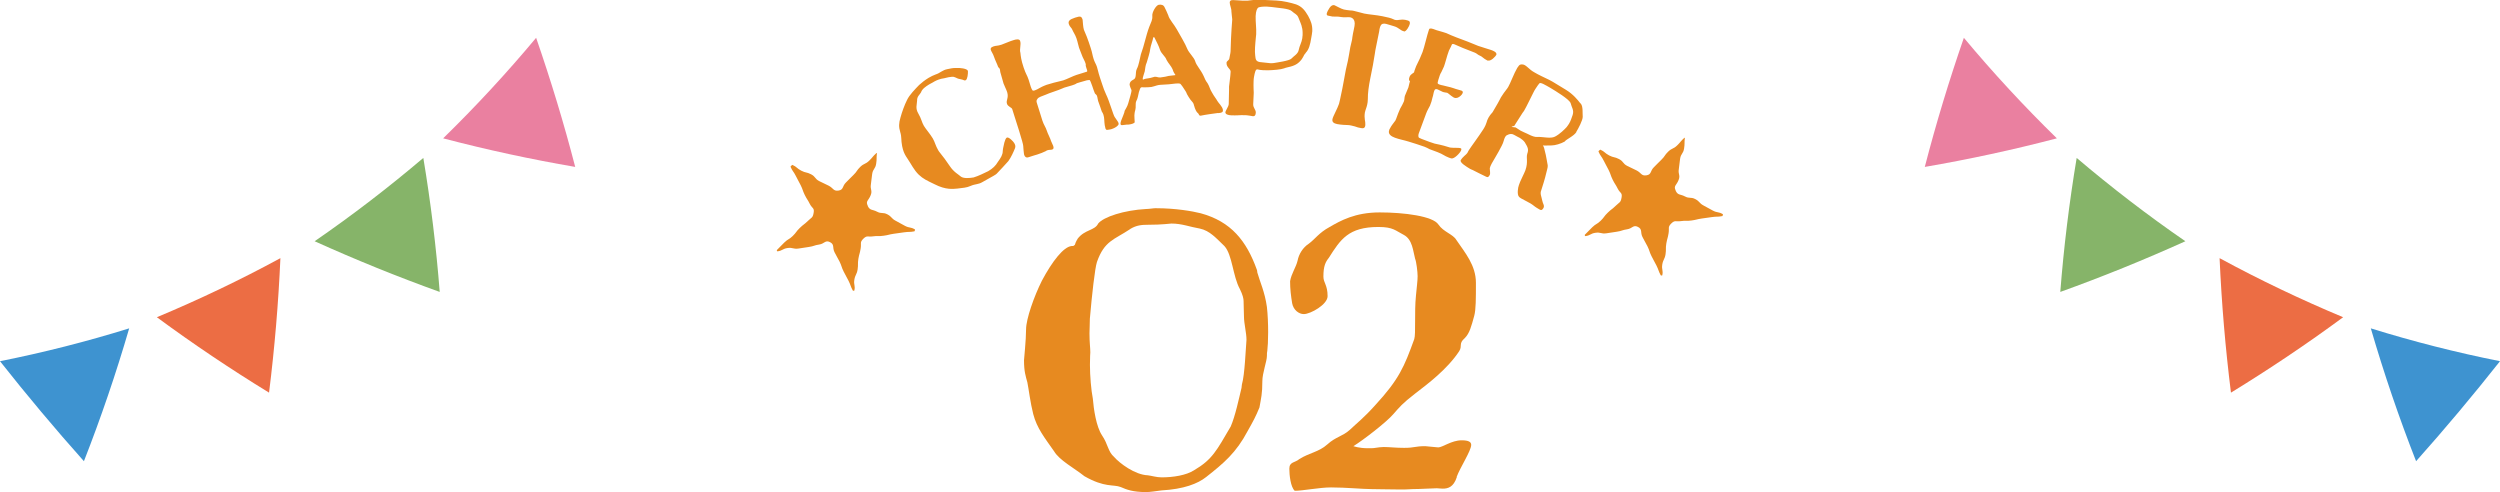 <?xml version="1.0" encoding="UTF-8"?>
<svg id="_レイヤー_2" data-name="レイヤー 2" xmlns="http://www.w3.org/2000/svg" viewBox="0 0 328 64.55">
  <defs>
    <style>
      .cls-1, .cls-2 {
        fill: #e78a20;
      }

      .cls-3 {
        fill: #86b469;
      }

      .cls-4 {
        fill: #3e93d0;
      }

      .cls-5 {
        fill: #ea80a0;
      }

      .cls-6 {
        fill: #ecea5f;
      }

      .cls-2 {
        fill-rule: evenodd;
      }

      .cls-7 {
        fill: #ec6d44;
      }
    </style>
  </defs>
  <g id="_レイヤー_2-2" data-name="レイヤー 2">
    <g>
      <g>
        <path class="cls-3" d="M57.69,38.3c-.46-5.89-1.18-11.76-2.15-17.58-4.57,3.88-9.32,7.53-14.26,10.93,5.38,2.43,10.85,4.65,16.41,6.65Z"/>
        <g>
          <path class="cls-6" d="M21.63,41.74c4.29,3.13,8.74,6.12,13.26,8.91,.64-5.24,1.09-10.58,1.35-15.89-4.74,2.54-9.65,4.88-14.61,6.99Z"/>
          <path class="cls-7" d="M35.3,51.51c.73-5.86,1.23-11.74,1.49-17.64-5.27,2.86-10.68,5.44-16.21,7.75,4.76,3.51,9.67,6.8,14.71,9.89Z"/>
        </g>
        <g>
          <path class="cls-6" d="M59.15,17.88c5.14,1.32,10.38,2.46,15.61,3.38-1.35-5.11-2.9-10.24-4.62-15.27-3.47,4.11-7.16,8.1-10.99,11.89Z"/>
          <path class="cls-5" d="M75.47,21.91c-1.48-5.72-3.2-11.37-5.13-16.95-3.84,4.6-7.91,9-12.2,13.19,5.72,1.5,11.5,2.75,17.33,3.75Z"/>
        </g>
        <path class="cls-4" d="M11.01,60.51c2.24-5.72,4.22-11.53,5.94-17.43-5.57,1.73-11.23,3.17-16.95,4.31,3.54,4.48,7.21,8.86,11.01,13.12Z"/>
      </g>
      <g>
        <path class="cls-3" d="M270.31,38.3c.46-5.89,1.18-11.76,2.15-17.58,4.57,3.88,9.32,7.53,14.26,10.93-5.38,2.43-10.85,4.65-16.41,6.65Z"/>
        <g>
          <path class="cls-6" d="M291.77,34.76c.26,5.31,.71,10.65,1.35,15.89,4.52-2.79,8.97-5.78,13.26-8.91-4.96-2.1-9.87-4.45-14.61-6.99Z"/>
          <path class="cls-7" d="M292.7,51.51c-.73-5.86-1.23-11.74-1.49-17.64,5.27,2.86,10.68,5.44,16.21,7.75-4.76,3.51-9.67,6.8-14.71,9.89Z"/>
        </g>
        <g>
          <path class="cls-6" d="M257.86,6c-1.72,5.03-3.27,10.16-4.62,15.27,5.23-.92,10.47-2.06,15.61-3.38-3.83-3.79-7.52-7.78-10.99-11.89Z"/>
          <path class="cls-5" d="M252.53,21.91c1.48-5.72,3.2-11.37,5.13-16.95,3.84,4.6,7.91,9,12.2,13.19-5.72,1.5-11.5,2.75-17.33,3.75Z"/>
        </g>
        <path class="cls-4" d="M316.99,60.51c-2.24-5.72-4.22-11.53-5.94-17.43,5.57,1.73,11.23,3.17,16.95,4.31-3.54,4.48-7.21,8.86-11.01,13.12Z"/>
      </g>
      <g>
        <g>
          <path class="cls-1" d="M151.73,27.32c2.46,0,4.7,.38,5.8,.66,3.99,1.09,6.01,3.61,7.38,7.44,0,.05,.05,.11,.05,.33,.33,1.2,.98,2.52,1.26,4.54,.11,.98,.16,2.19,.16,3.28s-.05,1.97-.11,2.46c-.05,.22-.05,.33-.05,.66,0,.71-.6,2.24-.6,3.33,0,1.64-.16,2.19-.38,3.44-.49,1.2-.82,1.8-1.53,3.06-1.53,2.9-3.17,4.26-5.47,6.07-1.09,.87-2.95,1.59-5.85,1.75-.82,.11-1.53,.22-2.02,.22-1.75,0-2.57-.33-3.33-.66-.98-.38-2.08,.11-4.76-1.42-1.37-1.09-3.28-2.08-3.99-3.28-1.26-1.8-2.24-3.01-2.73-4.87-.38-1.48-.6-3.34-.77-4.16-.22-.82-.44-1.42-.44-2.9,0-.16,.27-2.68,.27-4.05s1.04-4.32,2.08-6.4c1.37-2.57,2.84-4.43,3.88-4.54,.38,0,.27-.05,.44-.16,.05-.16,.11-.38,.38-.82,.93-1.2,2.24-1.04,2.68-1.97,.71-.88,3.39-1.75,6.29-1.91,.44,0,.93-.11,1.37-.11Zm-3.44,2.73c-2.13,1.42-3.39,1.53-4.37,4.32-.27,.82-.66,4.32-.93,7.44,0,.77-.05,1.42-.05,1.91,0,1.26,.11,1.91,.11,2.51,0,.16-.05,.49-.05,1.64,0,1.42,.16,3.33,.38,4.43,.11,1.37,.44,3.66,1.2,4.81,.82,1.2,.77,2.13,1.59,2.84,.71,.82,2.73,2.35,4.43,2.41,.44,.05,1.15,.27,1.8,.27,1.53,0,3.23-.27,4.26-.93,2.41-1.42,2.95-2.57,4.81-5.74,.6-1.37,1.09-3.72,1.42-5.08,0-.16,.05-.33,.05-.44,.38-1.31,.49-4.59,.6-5.85,0-.93-.33-2.13-.33-3.06,0-.44-.05-1.48-.05-2.02,0-.33-.11-.82-.49-1.59-.93-1.69-.98-4.48-2.02-5.63-1.09-1.04-1.91-2.02-3.23-2.3-1.31-.22-2.35-.66-3.72-.66-.27,0-1.15,.16-3.06,.16-.82,0-1.53,.05-2.35,.55Z"/>
          <path class="cls-1" d="M191.14,62.58c-.44,1.37-1.2,1.53-1.86,1.53-.33,0-.55-.05-.77-.05-.49,0-2.19,.11-3.17,.11-.6,.05-1.15,.05-1.75,.05-1.26,0-2.95-.05-3.66-.05-1.15,0-3.33-.22-5.3-.22-1.53,0-3.66,.44-4.76,.44-.55-.49-.71-2.08-.71-2.9,0-.93,.77-.77,1.31-1.26,1.31-.82,2.57-.93,3.66-1.91,1.15-1.04,1.97-1.04,2.95-1.91,.98-.93,1.86-1.59,3.33-3.23,3.17-3.44,3.83-5.08,5.14-8.69,.11-.33,.11-1.2,.11-2.24,0-1.09,0-2.35,.11-3.44,.11-1.2,.22-1.97,.22-2.57,0-.55-.16-1.91-.33-2.3-.27-.98-.33-2.51-1.48-3.12-1.09-.55-1.37-1.04-3.33-1.04-3.94,0-4.98,1.64-6.51,4.05-.44,.55-.71,1.09-.71,2.46,0,.82,.55,1.09,.55,2.57,0,1.09-2.24,2.35-3.12,2.35-.66,0-1.37-.55-1.53-1.42-.16-.98-.27-1.86-.27-2.9,.16-.98,.77-1.8,.98-2.68,.16-.87,.71-1.75,1.48-2.24,.82-.6,1.31-1.42,2.73-2.19,1.42-.82,3.33-1.91,6.56-1.91s7,.49,7.71,1.59c.66,.98,1.91,1.26,2.35,2.02,1.15,1.69,2.57,3.33,2.57,5.63,0,2.08,0,3.5-.22,4.32-.38,1.37-.6,2.3-1.26,2.95-.82,.71-.27,.98-.71,1.69-1.59,2.41-4.16,4.32-5.8,5.58-1.69,1.31-2.02,1.75-2.84,2.68-.88,1.04-3.99,3.44-5.25,4.21,.05,0,.71,.27,1.91,.27,.33,0,.77,0,.98-.05,.38-.05,.71-.11,1.09-.11,.77,0,1.53,.11,2.68,.11,1.42,0,1.37-.22,2.79-.22,.16,0,1.48,.16,1.69,.16,.55,0,1.75-.93,3.06-.93,.93,0,1.26,.22,1.26,.6,0,.77-1.48,3.01-1.91,4.21Z"/>
        </g>
        <g>
          <path class="cls-2" d="M219.85,25.03c.3,.62,.61,.42,1.21,.74,.61,.32,.75,.04,1.36,.35,.61,.32,.49,.53,1.1,.85,.61,.32,.6,.34,1.21,.66,.61,.32,.72,.12,1.31,.47,.03,.02-.03,.24-.06,.25-.67,.13-.69,.03-1.37,.13-.68,.1-.68,.1-1.35,.19-.68,.1-.67,.17-1.35,.26-.68,.1-.7-.02-1.38,.08-.68,.1-.77-.17-1.26,.31-.49,.49-.24,.58-.35,1.27-.11,.69-.18,.67-.3,1.36-.11,.69,0,.71-.1,1.4-.11,.69-.31,.66-.43,1.35-.11,.69,.15,.74,0,1.42,0,.03-.18,.04-.2,0-.33-.61-.25-.66-.56-1.28s-.34-.6-.65-1.23c-.31-.62-.22-.66-.53-1.29-.31-.62-.35-.6-.66-1.23-.31-.62,.03-1-.59-1.32-.62-.32-.73,.21-1.41,.31-.69,.1-.67,.22-1.36,.32-.69,.1-.69,.11-1.38,.21-.69,.1-.73-.17-1.42-.07-.69,.1-.66,.36-1.35,.44-.03,0-.08-.15-.06-.17q.48-.51,.98-.99c.5-.49,.61-.37,1.11-.86,.5-.49,.42-.57,.92-1.05,.5-.49,.56-.43,1.06-.92,.5-.49,.64-.38,.76-1.07,.12-.67-.19-.55-.5-1.16-.3-.61-.37-.58-.67-1.19-.3-.61-.22-.65-.53-1.27-.31-.61-.33-.6-.64-1.22-.3-.61-.42-.57-.69-1.2-.02-.04,.21-.26,.24-.25,.62,.28,.55,.44,1.16,.76,.61,.32,.69,.16,1.3,.48,.61,.32,.47,.59,1.08,.9,.61,.32,.63,.28,1.24,.6,.61,.32,.6,.74,1.28,.63,.68-.1,.47-.58,.97-1.06,.49-.48,.48-.5,.98-.98,.5-.48,.4-.59,.9-1.07,.5-.48,.66-.32,1.16-.8,.5-.48,.44-.55,.96-1.01,.03-.03,.07,0,.06,.03-.08,.69,.01,.7-.1,1.39-.11,.68-.41,.63-.52,1.32-.11,.68-.06,.69-.17,1.38-.11,.68,.23,.78-.03,1.42-.27,.7-.69,.75-.38,1.37Z"/>
          <path class="cls-2" d="M113.85,27.03c.3,.62,.61,.42,1.21,.74,.61,.32,.75,.04,1.36,.35,.61,.32,.49,.53,1.1,.85,.61,.32,.6,.34,1.21,.66,.61,.32,.72,.12,1.31,.47,.03,.02-.03,.24-.06,.25-.67,.13-.69,.03-1.37,.13-.68,.1-.68,.1-1.35,.19-.68,.1-.67,.17-1.35,.26-.68,.1-.7-.02-1.38,.08-.68,.1-.77-.17-1.26,.31-.49,.49-.24,.58-.35,1.27-.11,.69-.18,.67-.3,1.36-.11,.69,0,.71-.1,1.4-.11,.69-.31,.66-.43,1.35-.11,.69,.15,.74,0,1.42,0,.03-.18,.04-.2,0-.33-.61-.25-.66-.56-1.28s-.34-.6-.65-1.23c-.31-.62-.22-.66-.53-1.29-.31-.62-.35-.6-.66-1.23-.31-.62,.03-1-.59-1.32-.62-.32-.73,.21-1.41,.31-.69,.1-.67,.22-1.36,.32-.69,.1-.69,.11-1.38,.21-.69,.1-.73-.17-1.42-.07-.69,.1-.66,.36-1.35,.44-.03,0-.08-.15-.06-.17q.48-.51,.98-.99c.5-.49,.61-.37,1.11-.86,.5-.49,.42-.57,.92-1.05,.5-.49,.56-.43,1.06-.92,.5-.49,.64-.38,.76-1.07,.12-.67-.19-.55-.5-1.16-.3-.61-.37-.58-.67-1.19-.3-.61-.22-.65-.53-1.27-.31-.61-.33-.6-.64-1.22-.3-.61-.42-.57-.69-1.2-.02-.04,.21-.26,.24-.25,.62,.28,.55,.44,1.16,.76,.61,.32,.69,.16,1.3,.48,.61,.32,.47,.59,1.08,.9,.61,.32,.63,.28,1.24,.6,.61,.32,.6,.74,1.28,.63,.68-.1,.47-.58,.97-1.06,.49-.48,.48-.5,.98-.98,.5-.48,.4-.59,.9-1.07,.5-.48,.66-.32,1.16-.8,.5-.48,.44-.55,.96-1.01,.03-.03,.07,0,.06,.03-.08,.69,.01,.7-.1,1.39-.11,.68-.41,.63-.52,1.32-.11,.68-.06,.69-.17,1.38-.11,.68,.23,.78-.03,1.42-.27,.7-.69,.75-.38,1.37Z"/>
          <path class="cls-2" d="M206.83,17.31c-.33,.55-1.36,.97-1.54,1.26-.5,.29-1.27,.51-1.72,.51-.37,0-1.06,.03-1.15,0,.15,.2,.16,.26,.39,1.25,.06,.39,.21,1.03,.25,1.36,.03,.31-.11,.58-.22,1.12-.1,.48-.48,1.72-.63,2.16-.19,.45,.03,.79,.13,1.34,.07,.42,.35,.66,.15,1-.19,.31-.33,.28-.53,.16l-.35-.21c-.33-.2-.43-.34-.81-.57s-.86-.44-1.19-.64c-.16-.09-.28-.17-.33-.25-.26-.29-.13-1.2,0-1.52,.09-.37,.76-1.65,.85-1.94,.39-1.13,.07-1.59,.25-2.18,.21-.57,.06-.85-.33-1.49-.12-.2-.5-.49-.64-.57-.2-.12-.36-.16-.75-.4-.28-.17-.56-.18-.96,.04-.12,.06-.18,.16-.24,.26-.15,.25-.17,.64-.43,1.11-.38,.71-.46,.9-.84,1.52-.39,.65-.66,1.1-.73,1.43-.01,.29,.11,.71-.02,.92-.19,.31-.25,.28-.45,.21-.26-.1-1.35-.68-1.77-.88-.06-.03-.2-.07-.34-.15-.53-.32-1.39-.84-1.23-1.15,.28-.47,.72-.71,.87-.95,.04-.06,.05-.13,.18-.34,.24-.39,1.33-1.85,1.93-2.79,.49-.8,.37-1.01,.66-1.5,.32-.53,.44-.56,.54-.72,.24-.39,.37-.61,.67-1.15,.17-.27,.28-.55,.42-.79,.25-.41,.5-.74,.74-1.05,.08-.09,.16-.22,.23-.34,.26-.43,.75-1.77,1.17-2.47,.15-.25,.29-.39,.39-.43,.25-.06,.44-.03,.64,.09,.27,.17,.53,.45,.77,.63,.12,.1,.3,.21,.46,.3,.55,.33,1.24,.64,1.92,.97,.19,.09,.33,.17,.46,.25l1.76,1.07c.92,.56,1.55,1.33,1.86,1.74,.02,.01,.07,.07,.09,.08,.3,.39,.2,1.22,.24,1.72,0,.45-.56,1.51-.85,1.98Zm-.77-3.81c-.26-.53-1.97-1.56-2.6-1.94l-.1-.06c-.56-.31-1.23-.74-1.39-.57-.09,.11-.28,.34-.52,.73-.11,.18-.17,.27-.29,.52-.34,.65-.85,1.76-1.2,2.35-.07,.12-.15,.2-.19,.26-.23,.34-.65,1-.9,1.41l-.19,.31c-.04,.06-.87,.13,.17,.21,.16,.1,.42,.28,.65,.42,.16,.09,.35,.18,.46,.22,.42,.15,1.16,.65,1.72,.61,.75-.05,1.72,.26,2.32-.04,.65-.33,1.28-.97,1.53-1.24,.11-.15,.24-.31,.32-.45,.24-.39,.35-.8,.44-1.04,.01-.02,.02-.07,.04-.11,.21-.65-.13-.98-.27-1.58Zm-10.84-5.53c-.07-.02-.12-.07-.18-.09-.39-.19-.58-.46-.84-.56-.32-.12-.44-.31-.7-.41-1.24-.46-2.06-.82-2.69-1.1-.28-.1-.31-.02-.37,.13-.11,.3-.26,.49-.34,.7-.13,.34-.27,.8-.4,1.27-.1,.33-.17,.6-.25,.81l-.34,.73c-.1,.13-.16,.31-.22,.46-.18,.49-.24,.79-.27,.92-.03,.14,.09,.21,.24,.26,.13,.05,.31,.09,.47,.12,.41,.08,.75,.21,.98,.24,.14,.03,.27,.08,.39,.12,.45,.17,.78,.22,1.05,.32,.19,.09,.19,.19,.15,.32-.05,.13-.15,.26-.29,.38-.22,.19-.5,.35-.82,.23-.04-.02-.09-.03-.16-.09-.32-.19-.6-.49-.77-.56-.07-.02-.14,0-.21-.03-.19-.02-.29-.06-.38-.09-.26-.1-.45-.24-.66-.32-.11-.04-.22-.06-.29-.01-.09,.04-.12,.13-.16,.23-.09,.24-.12,.59-.22,.85-.08,.41-.17,.65-.33,1.07-.16,.31-.35,.62-.49,.99l-.97,2.62c-.05,.13-.13,.49,.04,.6,.08,.05,.21,.1,.33,.15l1.01,.38c.21,.08,.54,.18,.69,.23,1,.2,1.64,.39,1.83,.46,.36,.14,.9,.07,1.26,.1,.11,.02,.24,.01,.3,.04,.13,.05,.15,.11,.08,.3-.13,.34-.88,1.11-1.25,1.05-.11-.02-.24-.07-.35-.11-.28-.1-.56-.26-.62-.3-.13-.1-.65-.34-.87-.42l-1.05-.39c-.12-.07-.45-.24-.64-.31-.64-.24-1.59-.52-2.09-.68-.52-.17-1.26-.3-1.81-.51-.45-.17-.96-.45-.74-1.03,.02-.06,.05-.13,.09-.18,.19-.37,.35-.55,.56-.84,.11-.1,.2-.27,.25-.42l.27-.73c.15-.41,.36-.84,.54-1.12,.08-.14,.16-.31,.21-.44,.1-.28,.05-.52,.14-.76,.13-.34,.35-.82,.45-1.08,.09-.43,.21-.82,.21-.82,0,0-.24-.07-.06-.56,.15-.41,.57-.49,.6-.63,.01-.09,.07-.24,.14-.44,.12-.32,.16-.43,.22-.53,.23-.43,.54-1.12,.75-1.67,.22-.58,.61-2.29,.82-2.87,.04-.11,.06-.17,.09-.18,.19-.05,.28-.04,.5,.04,.34,.13,.54,.2,.72,.24,.48,.15,.71,.19,.99,.3,.15,.06,.36,.16,.63,.28,.38,.16,.78,.32,2.16,.83,.54,.2,.97,.41,1.38,.56,.49,.18,1.47,.45,1.7,.54,.28,.1,.75,.28,.7,.6-.13,.29-.76,.91-1.12,.78Zm-11.04-3.87c-.45-.09-.65-.48-1.29-.66-.47-.12-.72-.24-1.01-.3-.11-.02-.27-.06-.37-.03-.28,.01-.43,.26-.52,.71-.02,.09-.02,.23-.05,.34l-.41,2.02c-.06,.31-.13,.63-.15,.86-.12,.84-.36,2.12-.59,3.2-.22,1.08-.34,2.01-.33,2.76-.01,.3-.03,.51-.08,.71-.09,.43-.23,.68-.31,1.06-.12,.79,.09,1.16,.06,1.55-.01,.07,0,.14-.01,.18-.07,.36-.31,.36-.58,.3l-.38-.08c-.33-.11-.48-.17-.88-.25-.16-.03-.29-.06-.41-.06-.26,0-.93-.03-1.44-.13-.43-.09-.69-.26-.61-.66,.08-.38,.65-1.36,.86-2,.07-.24,.12-.49,.43-1.97,.14-.67,.31-1.71,.47-2.52,.06-.27,.11-.51,.26-1.14,.12-.58,.18-.99,.32-1.8,.07-.31,.14-.56,.2-.85,.03-.14,.06-.27,.07-.45,.04-.32,.12-.68,.19-1.01s.13-.63,.12-.79c0-.33-.13-.73-.6-.82-.22-.05-.8,.05-1.23-.04-.43-.09-.81-.03-.99-.06-.05,.01-.16,0-.3-.04l-.4-.08c-.11-.02-.19-.11-.14-.33,.03-.13,.15-.37,.35-.68,.2-.29,.41-.41,.63-.36,.04,0,.06,.04,.11,.05,.11,.04,.8,.44,1.15,.52,.22,.05,.54,.09,.82,.12,.19,0,.35,.02,.5,.06,.47,.1,.93,.26,1.35,.35,.63,.13,1.55,.18,2.38,.35,.76,.16,1.08,.22,1.5,.42,.06,.04,.15,.06,.22,.07,.38,.08,.63-.13,1.31-.01,.52,.11,.61,.2,.57,.51-.07,.34-.5,1.07-.77,1.01Zm-12.87,2.85c-.38,.39-.24,.61-.88,1.22-.65,.61-1.56,.61-1.96,.8-.44,.16-1.39,.23-2.05,.25-.28,0-.46,0-.69-.01-.32-.02-.57-.05-.77-.11-.23-.01-.32,.35-.44,1.01-.03,.16-.04,.34-.05,.52-.03,.71,.02,1.54,.02,1.54l-.07,1.53c0,.48,.36,.68,.34,1.09-.02,.36-.16,.47-.37,.46-.14-.03-.68-.12-.84-.13-.44-.02-.94-.02-1.19,.01-.18,0-.5,.02-.83,0-.39-.02-.77-.13-.76-.4,.03-.25,.42-.74,.44-1.08,.02-.37,.04-1.28,.04-1.81-.01-.16,0-.3,0-.48,.02-.32,.18-1.27,.21-1.96,0-.37-.57-.55-.54-1.17,.01-.23,.33-.3,.37-.56,.04-.34,.14-.59,.16-.91,.03-.64,.04-1.24,.06-1.72,.03-.71,.1-1.74,.16-2.49,0-.16-.12-.94-.11-1.06,.02-.37-.23-.86-.22-1.16,.01-.21,.11-.34,.47-.32,.34,.02,1.1,.08,1.26,.08,.41,.02,.71,.01,1.26-.08,.46-.07,.96-.05,1.47-.02l1.67,.08c.89,.04,1.93,.3,2.59,.51,.76,.29,1.13,.76,1.56,1.49,.36,.66,.58,1.2,.55,2.02,0,.09-.11,.82-.14,.91-.13,.84-.3,1.5-.71,1.91Zm-.47-3.23c-.09-.55-.26-.79-.5-1.44-.19-.44-.48-.46-.86-.82-.37-.36-1.79-.41-2.63-.54-.23-.03-.41-.04-.59-.05-.55-.03-.99,.04-1.15,.11-.16,.08-.34,.42-.37,1.13-.02,.82,.11,1.56,.07,2.39,0,.11-.03,.23-.04,.39-.04,.46-.09,.91-.11,1.32-.02,.43-.02,.82,.02,1.05,.07,.48,0,.87,.87,.91,.18,0,.71,.1,1.12,.12,.16,0,.34,0,.46-.02,.39-.07,2.03-.29,2.3-.58,.29-.33,.88-.6,.97-1.17,.07-.45,.39-.97,.46-1.51,0-.14,.03-.25,.04-.39,.02-.48-.03-.8-.05-.9Zm-11.01,11.1c-.48,.06-1.72,.23-2.26,.35-.32,.04-.23-.2-.41-.34-.2-.11-.4-.64-.4-.66-.01-.09-.1-.29-.12-.38-.02-.16-.11-.33-.29-.52-.15-.12-.69-.97-.72-1.16-.03-.02-.03-.07-.06-.11-.23-.36-.65-1.03-.77-1.03-.19-.07-.87,.02-1.46,.09-.41,.05-.73,.02-1.14,.07-.16,.02-.27,.03-.43,.08-.16,.04-.53,.18-.71,.2-.64,.08-1.17,.03-1.28,.04-.2,.03-.22,.24-.36,.64-.09,.38-.15,.85-.34,1.17-.15,.32-.02,.81-.13,1.17-.07,.17-.13,.64-.12,.71,.01,.09,.01,.67,.04,.87,.02,.14-.36,.28-.77,.33-.11,.01-.21,0-.3,.01l-.5,.06c-.16,.02-.27,.01-.29-.15-.01-.11,.02-.23,.07-.4,.08-.26,.49-1.12,.46-1.3,.15-.3,.35-.55,.48-1,.14-.53,.46-1.49,.43-1.74-.07-.18-.22-.46-.25-.73,0-.02,.02-.05,.01-.09,.06-.24,.12-.36,.51-.57,.44-.19,.19-.92,.43-1.39,.26-.47,.39-1.36,.53-1.91,.17-.48,.44-1.32,.54-1.77,.13-.48,.35-1.31,.56-1.84,.25-.63,.44-.93,.4-1.43-.06-.46,.49-1.42,.86-1.47,.34-.04,.62,.02,.76,.35,.18,.32,.25,.54,.47,1.03,.13,.54,.8,1.24,1.12,1.84,.35,.62,1.16,1.98,1.37,2.55,.23,.57,.9,1.13,1.05,1.65,.16,.56,.71,1.07,1.11,1.94,.38,.88,.33,.63,.54,.99,.23,.39,.27,.73,.56,1.18,.27,.5,.56,.83,.68,1.07,.1,.22,.69,.75,.74,1.18,.04,.34-.14,.39-.59,.44Zm-5.98-5.72c-.19-.44-.58-.81-.8-1.24-.17-.49-.65-.77-.85-1.3-.19-.58-.42-.99-.6-1.36-.1-.22-.16-.35-.23-.34-.02,0-.04,.05-.08,.12-.02,.23-.32,1.01-.38,1.43-.02,.39-.32,1.31-.45,1.76-.2,.42-.2,.81-.27,1.19-.03,.14-.29,.84-.27,1,0,.07,.03,.09,.08,.08,.15-.09,.42-.14,.74-.18,.3-.04,.58-.16,.76-.19,.23-.03,.48,.13,.75,.09,.41-.05,.88-.13,1.08-.2l.77-.09c.07,0,.11-.01,.11-.04,0-.05-.24-.27-.37-.74Zm-8.58,7.95c-.12,0-.19-.08-.24-.21-.04-.13-.03-.23-.09-.41-.08-.53-.03-.95-.17-1.37-.05-.15-.11-.28-.22-.44-.1-.3-.27-.82-.48-1.38-.06-.17-.06-.41-.15-.67-.05-.15-.25-.25-.28-.34-.16-.33-.54-1.7-.7-1.74-.17,0-.44,.05-.92,.21-.06,.02-.42,.11-.74,.22-.15,.12-.43,.22-.63,.28-.26,.09-.77,.21-1.03,.3-.09,.03-.14,.07-.21,.09-.52,.25-1.73,.6-2.23,.84-.46,.2-.94,.29-1.09,.58-.14,.17-.11,.33-.04,.54,.41,1.24,.41,1.38,.71,2.27,.2,.61,.42,.82,.59,1.35,.14,.43,.35,.77,.45,1.06,.16,.48,.21,.48,.38,.91,.08,.24,.07,.41-.13,.48-.17,.06-.38,0-.69,.11-.07,.02-.09,.08-.16,.1-.33,.16-.67,.3-1.11,.44-.19,.06-.44,.12-1.16,.36-.3,.1-.48-.06-.56-.32-.01-.04-.01-.12-.03-.16-.04-.2-.05-.59-.07-.7-.01-.41-.09-.69-.17-.96-.17-.5-.22-.82-.41-1.38-.34-1.02-.74-2.38-.89-2.81-.07-.2-.56-.32-.68-.67-.17-.5,.26-.74,.02-1.55-.12-.37-.38-.84-.48-1.14-.12-.35-.26-1-.42-1.48-.04-.11-.01-.26-.07-.41-.04-.13-.18-.18-.22-.29-.14-.41-.37-.82-.53-1.3-.14-.43-.33-.64-.43-.92-.04-.2-.01-.33,.38-.46,.32-.11,.49-.04,1.03-.22,.37-.12,.78-.33,1.17-.46l.39-.13c.35-.12,.78-.19,.88,.09,.17,.5-.12,1.08,.04,1.58,.04,.4,.09,.93,.42,1.91,.31,.93,.45,.98,.65,1.59,.11,.33,.19,.66,.29,.94,.07,.22,.16,.4,.23,.48,.06,.05,.16,.04,.29,0,.17-.06,.44-.19,.72-.36,.02,0,.23-.12,.25-.13,.17-.06,.22-.12,.57-.24,.41-.14,1.5-.43,1.86-.5,.12-.02,.25-.06,.35-.09,.48-.16,1.28-.57,1.72-.71,.48-.16,1.09-.34,1.38-.43,.11-.11-.05-.3-.16-.77,.02-.15,0-.24-.04-.35-.11-.35-.34-.66-.5-1.14-.13-.39-.25-.59-.34-.88-.11-.33-.15-.67-.34-1.24-.15-.46-.46-.88-.54-1.12-.09-.26-.34-.37-.45-.72-.13-.39,.04-.62,.82-.87,.72-.24,.84-.16,.98,.28,.03,.38,.07,1.01,.17,1.32,.07,.22,.3,.67,.38,.91,.17,.43,.36,1.01,.51,1.47,.21,.63,.22,.94,.37,1.4,.04,.13,.09,.28,.17,.45,.15,.29,.23,.48,.28,.63,.12,.35,.14,.63,.39,1.39l.31,.93c.16,.48,.26,.78,.5,1.3,.4,.78,.95,2.72,1.12,2.95,.21,.34,.43,.58,.5,.77,.01,.04,.03,.09,.03,.16-.06,.26-.5,.53-.91,.66-.24,.08-.46,.08-.61,.11Zm-13.71,2.76c.03-.44,.14-.7,.21-1.11,.07-.23,.17-.56,.31-.64,.26-.15,.86,.5,.98,.7,.16,.27,.19,.45,.11,.68-.18,.45-.52,1.22-.88,1.7-.36,.43-1.17,1.26-1.49,1.61-.09,.11-.27,.21-.45,.32-.41,.25-.93,.5-1.46,.82-.55,.33-.93,.23-1.54,.5-.59,.27-1.03,.24-1.74,.35-.58,.05-1.52,.19-2.98-.56-1.04-.5-1.52-.72-2.09-1.26-.63-.61-1-1.4-1.39-1.97-.11-.15-.22-.32-.3-.46-.21-.35-.36-.69-.49-1.31-.17-.86-.04-1.18-.25-1.85-.21-.67-.19-1.17,.03-1.91,.2-.73,.53-1.65,.86-2.3,.3-.66,1.1-1.46,1.59-1.97,.31-.29,.76-.64,1.23-.93,.33-.2,.65-.34,.91-.44,.29-.09,.53-.23,.78-.39,.24-.14,.48-.26,.75-.31,.49-.08,.62-.16,1.11-.16,.64-.04,1.43,.08,1.59,.33,.01,.02,.03,.06,.03,.09,.02,.34-.06,1.05-.28,1.18-.2,.12-.19-.05-.75-.14-.53-.08-.64-.36-1.11-.3-.63,.06-.66,.15-1.37,.26-.48,.13-.77,.27-1.14,.5-.06,.04-.25,.12-.46,.25-.41,.25-.92,.6-1.04,1.02-.16,.31-.54,.53-.52,1.09-.02,.55-.25,1,.16,1.69,.41,.69,.45,1.15,.73,1.62,.27,.45,.82,1.06,1.17,1.65,.27,.45,.37,.98,.7,1.53,.06,.1,.14,.24,.22,.32,.51,.63,.78,1,1.31,1.78,.53,.8,1.13,1.08,1.47,1.39,.37,.26,1.15,.19,1.66,.1,.61-.18,1.37-.56,1.91-.82,.61-.36,.98-.72,1.27-1.22,.38-.52,.64-.94,.64-1.42Z"/>
        </g>
      </g>
    </g>
  </g>
</svg>
